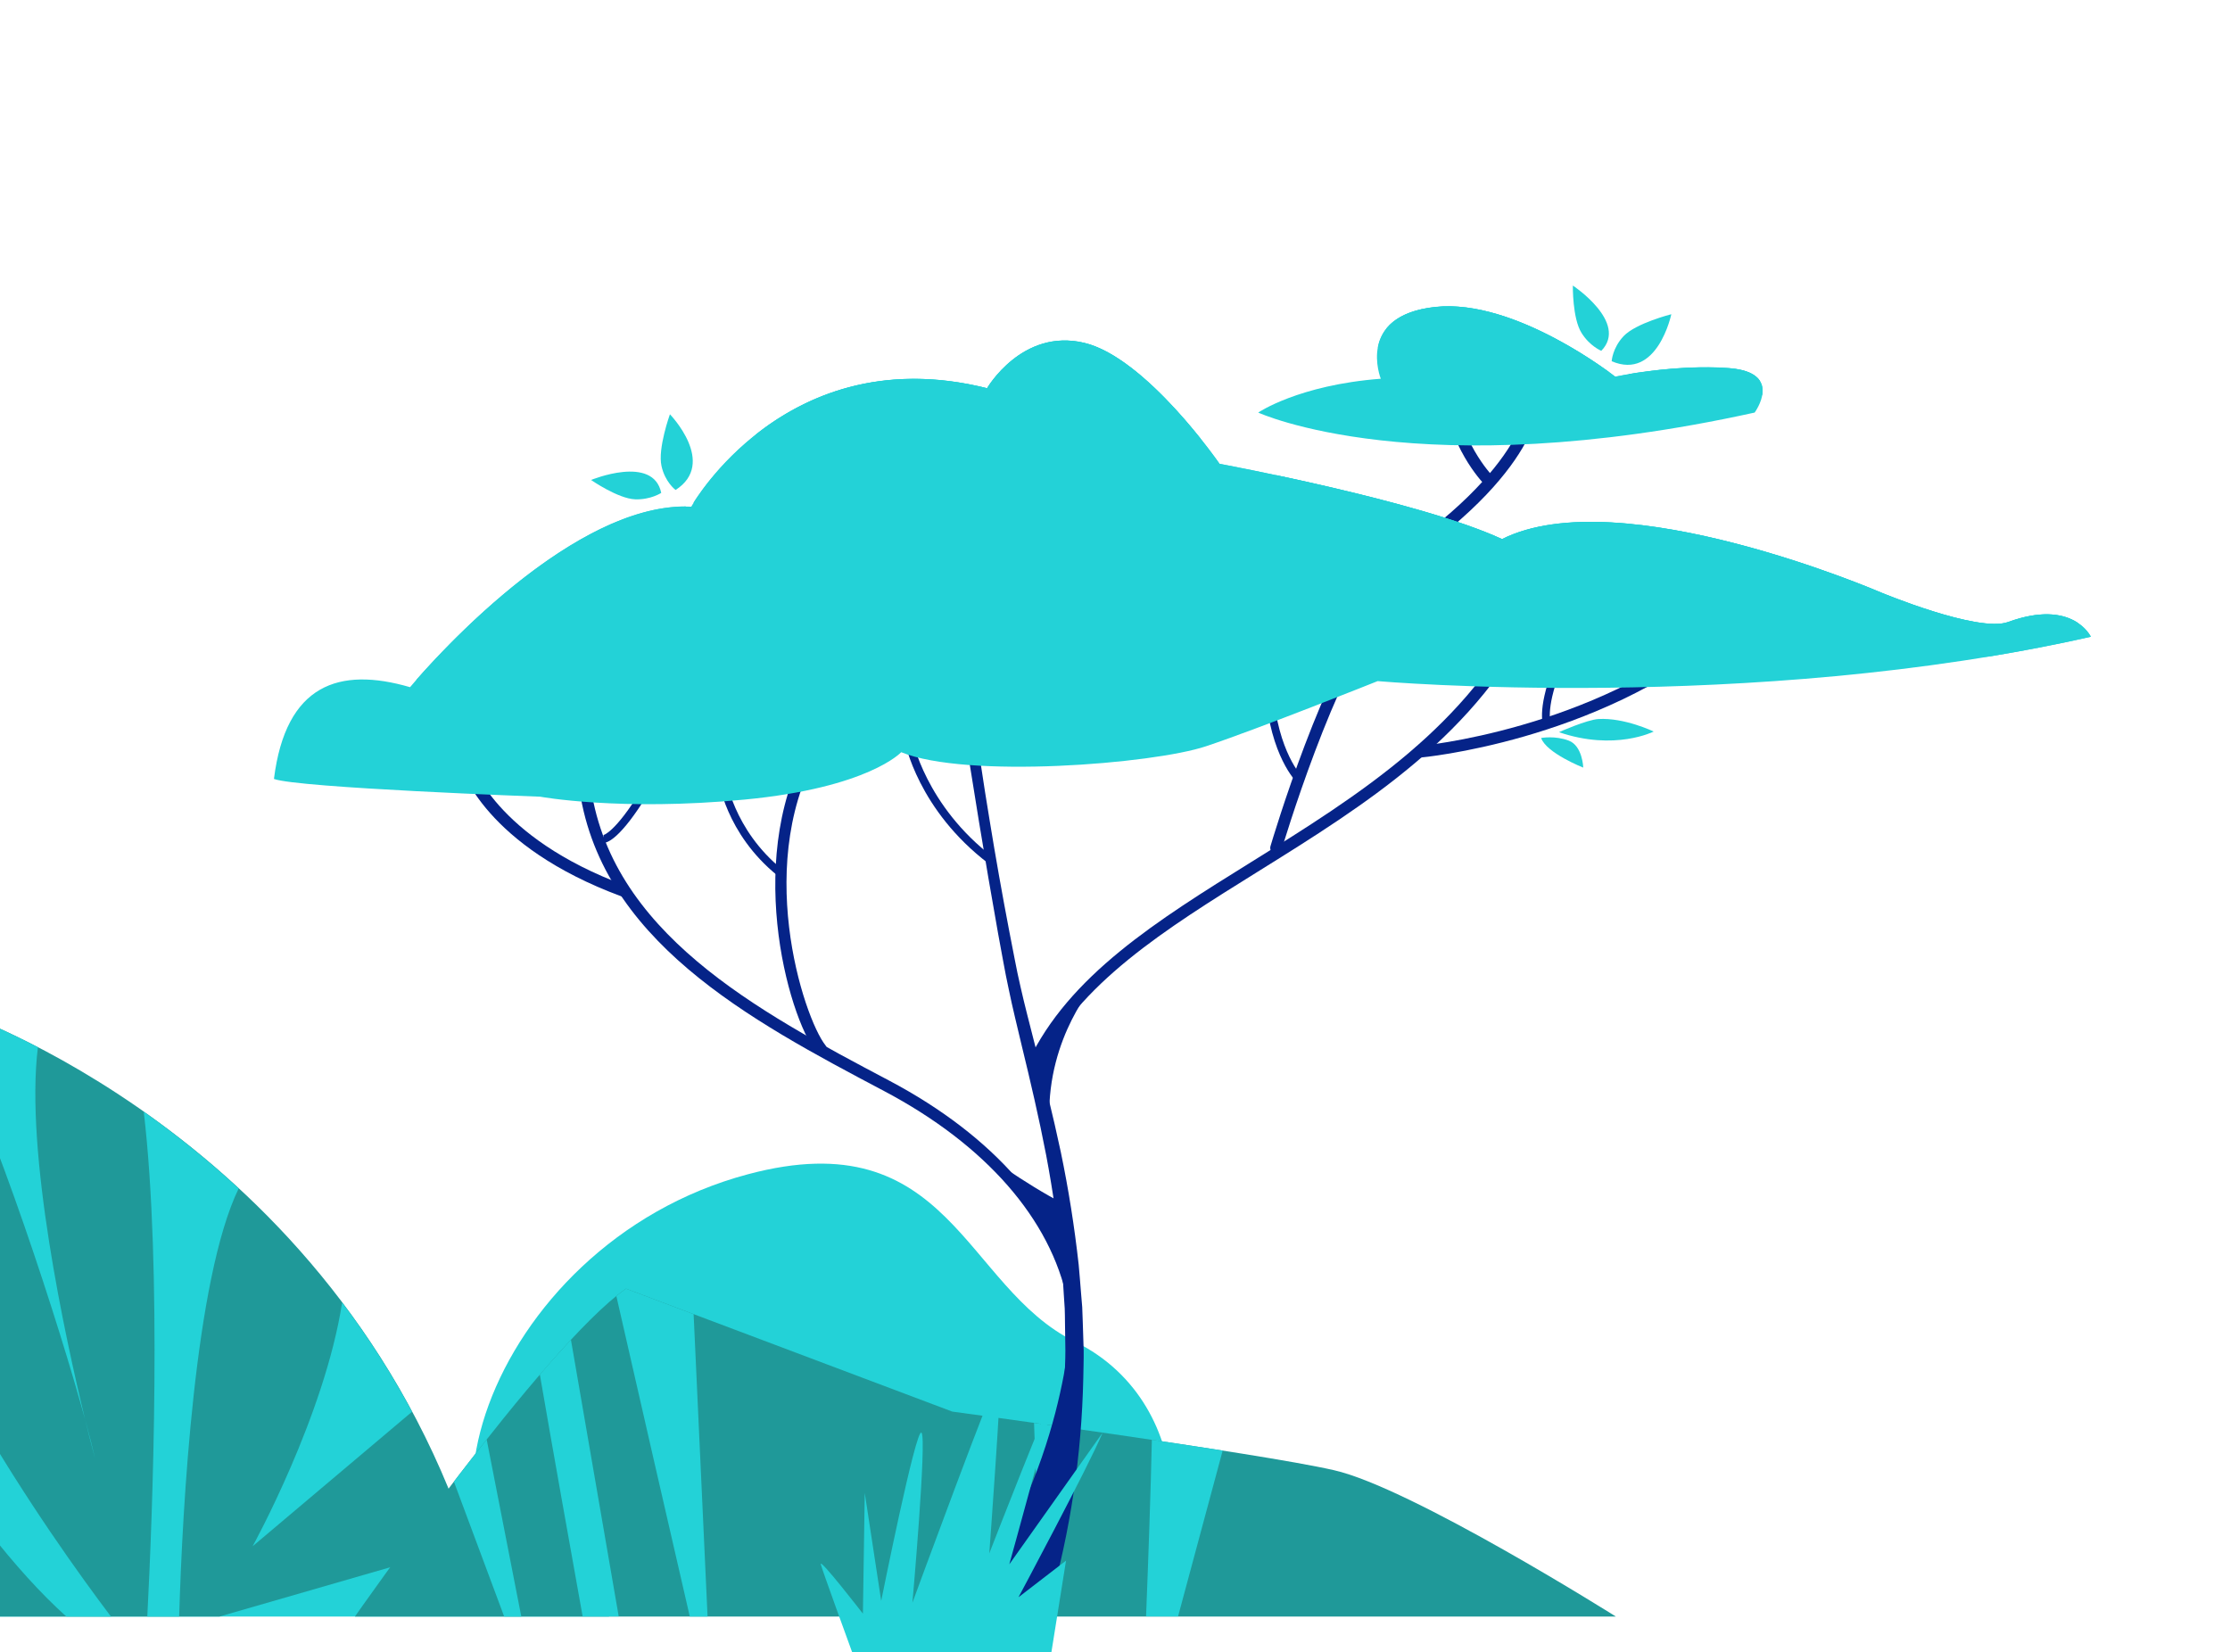<svg xmlns="http://www.w3.org/2000/svg" xmlns:xlink="http://www.w3.org/1999/xlink" id="Layer_1" x="0px" y="0px" viewBox="0 0 1694 1255" style="enable-background:new 0 0 1694 1255;" xml:space="preserve"><style type="text/css">	.st0{fill:#23D2D7;}	.st1{fill:#1F9999;}	.st2{fill:#052388;}</style><g id="Layer_2_00000133520547150056422550000009467051199785250733_">	<path class="st0" d="M846,1226.2c58.9-21,68.4-159-29.4-207C732,977.6,721.7,851,568.2,892c-201.3,53.6-278.1,302.1-137.4,334  C631.3,1226,846,1226.2,846,1226.2z"></path>	<g>		<g>			<path class="st0" d="M-251.4,1112.3c-46.2,0-331.9-89-348.7-93.4s-264.7,62.3-264.7,62.3l-210.1,146.8H462.9    C269.6,1165.7-205.2,1112.3-251.4,1112.3z"></path>		</g>		<g>			<path class="st1" d="M1227.5,1228H269.6c0,0,142.8-204.6,205.9-249.1l247.9,93.4c0,0,231.1,31.1,289.9,44.5    C1072.1,1130.1,1227.5,1228,1227.5,1228z"></path>		</g>		<g>			<g>				<path class="st0" d="M813.6,1084.9c-9.9-1.4-19.3-2.7-28.1-4l5.1,142.7L813.6,1084.9z"></path>			</g>			<g>				<path class="st0" d="M396,1228l-26.3-134.5c-8.5,10.7-16.8,21.5-24.9,32L383,1228H396z"></path>			</g>			<g>				<path class="st0" d="M526.9,998.3l-51.4-19.4c-2.3,1.6-4.8,3.6-7.3,5.6c16.7,73.2,40.2,176.1,55.8,243.5h13.5     C534.5,1162,529.9,1063.3,526.9,998.3z"></path>			</g>			<g>				<path class="st0" d="M928.8,1101.9c-17.2-2.7-35.5-5.5-53.8-8.2c-0.8,37.3-2.6,88.5-4.4,134.2h24.3L928.8,1101.9z"></path>			</g>			<g>				<path class="st0" d="M433.7,1017.7c-7.6,8.2-15.6,17.1-23.6,26.5c10.1,58.6,22.9,130.2,32.5,183.7H470L433.7,1017.7z"></path>			</g>		</g>		<g>			<path class="st1" d="M166.7,1228h-298.3l-100.8-40c0,0-0.7-261,196.8-421.1c0,0,288.5,94.9,392.1,406.3L166.7,1228z"></path>		</g>		<g>			<g>				<path class="st0" d="M28.8,795.5c-38.8-20.1-64.5-28.6-64.5-28.6c-3,2.4-5.7,4.9-8.6,7.4c42,85.1,89.4,232.7,108.9,303.8     C49.7,1016.6,18.8,875.4,28.8,795.5z"></path>			</g>			<g>				<path class="st0" d="M64.6,1078c4.5,18.6,7.6,29.9,7.6,29.9C70.6,1100.9,68,1090.6,64.6,1078z"></path>			</g>			<g>				<path class="st0" d="M-158.6,915.8c50.7,100.8,129.8,240.9,209,312.2h33.9c-45.6-60.3-168-233-196.8-382.6     C-130.4,868.4-145.6,892.1-158.6,915.8z"></path>			</g>			<g>				<path class="st0" d="M136.1,1228c2.5-83.5,11.8-256.3,45.2-325.2c-24.4-22.6-48.9-41.9-72.1-58.3c14,119.2,6.7,306,2.7,383.5     H136.1z"></path>			</g>			<g>				<path class="st0" d="M259.9,989.4c-13.3,86.1-68,185.2-68,185.2L313,1072.4C296.8,1042.1,278.8,1014.5,259.9,989.4z"></path>			</g>		</g>	</g>	<path class="st2" d="M808.3,914.6l5.2,59.9c-9-47.2-68.9-100.4-68.9-100.4S777.6,898.8,808.3,914.6z"></path>	<path class="st2" d="M785.8,805.9c9.7-31.5,46.5-59.2,46.5-59.2s-36.7,40.5-35.2,102.7L785.8,805.9z"></path>	<g>		<path class="st2" d="M1172.8,552.5l5.3-2.6c0,0-4.3-10.3,6.9-39.6l-5.5-2.1C1167.4,539.9,1172.2,551.3,1172.8,552.5z"></path>	</g>	<g>		<path class="st2" d="M458.4,640.3c3,0,13-3.2,33.9-37.4l-5-3.1c-20.2,33-29,34.6-29.1,34.6c0,0,0.1,0,0.3,0l-0.5,5.8   C458.2,640.3,458.3,640.3,458.4,640.3z"></path>	</g>	<g>		<path class="st2" d="M590.6,665.1l3.7-4.6c-37.5-30.3-43.1-70.4-43.1-70.8l-5.8,0.7C545.6,592.2,551.2,633.2,590.6,665.1z"></path>	</g>	<g>		<path class="st2" d="M985.3,594.5l4.1-4.2c-0.2-0.2-18.7-18.8-22.3-65.6l-5.9,0.5C965,574.4,984.5,593.7,985.3,594.5z"></path>	</g>	<g>		<path class="st2" d="M751.1,656.1l3.6-4.7c-51.6-39.2-61.7-89.9-61.8-90.4l-5.8,1.1C687.4,564.3,697.6,615.5,751.1,656.1z"></path>	</g>	<g>		<path class="st2" d="M1131.7,370.2c1.2,0,2.3-0.5,3.2-1.4c1.7-1.8,1.6-4.5-0.1-6.2c-0.2-0.2-22.1-21.6-29.7-60.6   c-0.5-2.4-2.8-3.9-5.2-3.5c-2.4,0.5-3.9,2.8-3.5,5.2c8.2,41.9,31.3,64.3,32.2,65.3C1129.6,369.8,1130.6,370.2,1131.7,370.2z"></path>	</g>	<g>		<path class="st2" d="M1030.1,450.1c0.8,0,1.5-0.2,2.2-0.6c133.2-79,136.7-140,136.8-142.5c0.1-2.4-1.8-4.5-4.3-4.5   c-2.4-0.1-4.5,1.8-4.5,4.3c0,0.6-4.3,59.2-132.5,135.2c-2.1,1.2-2.8,3.9-1.5,6C1027.1,449.4,1028.6,450.1,1030.1,450.1z"></path>	</g>	<path class="st0" d="M1332.9,313.4c-255.2,56.2-377.1,0-377.1,0s30.5-20.9,93.1-25.7c0,0-19.3-48.1,41.7-54.6  c61-6.4,136.4,53,136.4,53s44.9-9.6,86.7-6.4C1355.4,282.9,1332.9,313.4,1332.9,313.4z"></path>	<path class="st2" d="M813.5,1002.2c0,0,3,143.1-23.2,212.8l-60.7,7.5C809.8,1118.4,813.5,1002.2,813.5,1002.2z"></path>	<path class="st2" d="M797.1,1219.1c16.1-55.9,24.5-113.9,25.8-171.8c0.1-7.2,0.4-14.5,0.3-21.7l-0.7-21.7  c-0.1-3.6-0.2-7.2-0.4-10.9l-0.9-10.8c-0.6-7.2-1.1-14.4-1.8-21.6c-3.2-28.8-7.7-57.3-13.6-85.6c-6-28.2-13-56.2-20.3-83.9  l-5.3-20.8c-1.7-6.9-3.5-13.9-5-20.8l-2.3-10.4l-2.1-10.5l-4.1-21.1c-5.4-28.2-10.4-56.4-15-84.7c-4.7-28.3-8.9-56.7-12.7-85l0,0  c-0.3-2.4-2.5-4.1-5-3.8c-2.4,0.3-4.1,2.5-3.8,5v0.1c8.7,56.8,17.9,113.5,28,170.1l3.9,21.2l2,10.6l2.2,10.6  c1.4,7.1,3.1,14.1,4.7,21.1l5,21c6.8,27.9,13.3,55.7,18.7,83.8c5.3,28,9.3,56.3,12,84.6c0.6,7.1,0.9,14.2,1.4,21.3l0.7,10.6  c0.2,3.5,0.1,7.1,0.2,10.7l0.3,21.3c0,7.1-0.4,14.2-0.6,21.3c-2,56.8-11.9,113.1-28.8,167.1c-1.5,4.7,1.2,9.7,5.9,11.2  s9.7-1.2,11.2-5.9C797.1,1219.3,797.1,1219.2,797.1,1219.1z"></path>	<g>		<path class="st2" d="M815.2,991.7c0.3,0,0.6,0,0.9-0.1c2.4-0.5,3.9-2.8,3.4-5.2c-13.2-64.6-64.2-123.3-143.8-165.4   c-100.1-52.9-213.5-112.9-227.5-227.4c-0.3-2.4-2.5-4.2-4.9-3.8c-2.4,0.3-4.1,2.5-3.8,4.9c14.5,119,130.1,180.2,232.1,234.1   c77.2,40.8,126.6,97.4,139.3,159.3C811.3,990.2,813.1,991.7,815.2,991.7z"></path>	</g>	<g>		<path class="st2" d="M473.8,681.4c1.8,0,3.5-1.1,4.1-2.9c0.8-2.3-0.3-4.8-2.6-5.7c-99.7-36.8-117-93.4-117.2-94   c-0.7-2.3-3.1-3.7-5.4-3s-3.7,3.1-3,5.4c0.7,2.5,18.8,61.5,122.6,99.8C472.8,681.4,473.3,681.4,473.8,681.4z"></path>	</g>	<g>		<path class="st2" d="M623.7,801.3c1,0,1.9-0.3,2.7-1c1.9-1.5,2.2-4.3,0.7-6.2c-16.7-21-56.5-142-1.7-229.7   c1.3-2.1,0.7-4.8-1.4-6.1c-2.1-1.3-4.8-0.7-6.1,1.4c-54.3,86.9-19.6,212.2,2.3,239.9C621.1,800.8,622.4,801.3,623.7,801.3z"></path>	</g>	<g>		<path class="st2" d="M785,813c1.7,0,3.2-0.9,4-2.5c29.9-63.4,96.2-104.6,166.4-148.3c82.4-51.3,167.7-104.3,212.8-200   c1-2.2,0.1-4.8-2.1-5.9c-2.2-1-4.8-0.1-5.9,2.1c-44.1,93.4-128.2,145.7-209.5,196.3c-71.4,44.4-138.8,86.3-169.7,152   c-1,2.2-0.1,4.8,2.1,5.9C783.7,812.8,784.3,813,785,813z"></path>	</g>	<g>		<path class="st2" d="M969.4,648.5c1.9,0,3.7-1.2,4.2-3.2c0.4-1.3,40.2-135.6,80.1-183.3c1.6-1.9,1.3-4.6-0.6-6.2s-4.6-1.3-6.2,0.6   c-41.1,49.1-80.1,180.8-81.8,186.4c-0.7,2.3,0.6,4.8,3,5.5C968.6,648.4,969,648.5,969.4,648.5z"></path>	</g>	<g>		<path class="st2" d="M1078.3,575.5c0.1,0,0.2,0,0.4,0c1.3-0.1,133.4-12,231.2-92.9c1.9-1.5,2.1-4.3,0.6-6.2   c-1.5-1.9-4.3-2.1-6.2-0.6c-95.7,79.1-225.1,90.8-226.4,90.9c-2.4,0.2-4.2,2.3-4,4.8C1074.1,573.8,1076,575.5,1078.3,575.5z"></path>	</g>	<path class="st0" d="M1588.3,483.7c-258.5,58.4-541.8,33.7-541.8,33.7s-89.9,36-130.4,49.5s-182.1,24.7-231.5,4.5  c0,0-24.7,27-119.1,36s-155.1-2.2-155.1-2.2s-184.3-6.7-202.3-13.5c9-71.9,49.5-85.4,103.4-69.7c0,0,116.9-141.6,213.6-137.1  c0,0,71.9-128.1,224.8-89.9c0,0,26.5-45.7,73.7-34.5c47.2,11.2,102.9,91.9,102.9,91.9s151.6,28,214.6,57.2  c89.9-45,287.7,40.5,287.7,40.5s73.9,30.8,96.7,22.5C1574.8,454.5,1588.3,483.7,1588.3,483.7z"></path>	<path class="st0" d="M570.7,404.3c18-25.5,91.4-27,91.4-27s-43.5-18-98.9,6c-18.2,7.9-29.5,5.4-36.4-1.5  c12.1-19.1,84.1-121.6,223-86.9c0,0,26.5-45.7,73.7-34.5c47.2,11.2,102.9,91.9,102.9,91.9s151.6,28,214.6,57.2  c89.9-45,287.7,40.5,287.7,40.5s73.9,30.8,96.7,22.5c49.5-18,62.9,11.2,62.9,11.2c-25.2,5.7-50.6,10.6-75.9,14.8  c-322,32.7-489.9-1.9-532.6-34.3c-49.5-37.5-24-74.9-24-74.9s-65.9,19.5-37.5,82.4c0,0-7.5,106.4-185.8,76.4  C554.3,518.2,552.8,429.8,570.7,404.3z"></path>	<path class="st0" d="M1046.7,263.8c2.5-13.1,12.7-27.3,43.9-30.6c61-6.4,136.4,53,136.4,53s44.9-9.6,86.7-6.4  c22.8,1.8,26.4,11.6,25,20.2C1135.9,343.3,1063.6,303.9,1046.7,263.8z"></path>	<path class="st0" d="M316.2,516.5C338.5,491,436.6,384.4,521,384.7c-22.1,27.8,42.4,82.8,40.8,123.7  C559.1,576.7,444.1,576.2,316.2,516.5z"></path>	<path class="st0" d="M749.8,294.9c0,0,26.5-45.7,73.7-34.5c32.4,7.7,68.7,48,88.4,72.6c2.2,28.6-9.4,60.6-45.1,94.5  C734.1,553.4,615,423,615,423l78.7,2.2c0,0,21.4-105.1-119.9-94.9C610.6,301.1,668.9,274.6,749.8,294.9z"></path>	<path class="st0" d="M969.2,360.9c49.7,10.5,130.1,29.3,171.8,48.6c89.9-45,287.7,40.5,287.7,40.5s73.9,30.8,96.7,22.5  c27.1-9.9,43.4-5.5,52.6,0.4C1154.4,565.7,986.6,439.6,969.2,360.9z"></path>	<path class="st0" d="M1291.6,470.7c-99.9-7-133.9-38-133.9-38s37,10,55,13S1291.6,470.7,1291.6,470.7z"></path>	<g>		<path class="st0" d="M1052.8,250.1c6.2-8.1,17.6-14.8,37.8-16.9c51.8-5.5,113.9,36.5,131.5,49.3   C1189.5,314.4,1113,298.6,1052.8,250.1z"></path>		<path class="st0" d="M1237.5,288.5c-0.4-1.4-0.4-2.9-0.1-4.4c15.7-2.6,46.8-6.8,76.2-4.5c13.7,1.1,20.4,5.1,23.4,9.9   c-3.7,1.2-7.6,2.3-11.5,3.4C1280.7,304.9,1241.3,302.9,1237.5,288.5z"></path>	</g>	<path class="st0" d="M1214.2,546.2c19.8-1.2,42,9.5,42,9.5s-29.5,15-71.9,0.5C1184.2,556.1,1205.7,546.7,1214.2,546.2z"></path>	<path class="st0" d="M1170.7,560.6c4,11.5,32,22.5,32,22.5s-0.5-16.5-11-20.5S1170.7,560.6,1170.7,560.6z"></path>	<path class="st0" d="M662.2,554.6c-56-30-79.9-44-117.9,15C571.2,622.6,662.2,554.6,662.2,554.6z"></path>	<path class="st0" d="M1224.3,274.4c34.7,14.9,45.3-35.7,45.3-35.7s-26.9,6.8-36.2,16.6C1224.8,264.4,1224.3,274.4,1224.3,274.4z"></path>	<path class="st0" d="M1216.4,266.5c20.9-21.4-21.6-49.6-21.6-49.6s-0.4,24.9,6.6,36C1207.6,262.9,1216.4,266.5,1216.4,266.5z"></path>	<path class="st0" d="M513.2,372.2c31.7-20.4-4.3-57.5-4.3-57.5s-9.4,26.1-6.4,39.3C505.2,366.3,513.2,372.2,513.2,372.2z"></path>	<path class="st0" d="M502.3,374.4c-6.1-29.3-53.3-9.8-53.3-9.8s20.4,14.2,33.5,14.7C494.4,379.7,502.3,374.4,502.3,374.4z"></path>	<path class="st0" d="M647.3,1255h151.4l11.1-69.5l-36.1,27.8c0,0,52.8-98.6,63.9-125l-70.9,100c0,0,33.3-119.5,33.3-126.4  S751.5,1180,751.5,1180s9.7-132,8.3-136.2s-66.7,173.7-66.7,173.7s11.1-125,6.9-129.2c-4.2-4.2-30.6,127.8-30.6,127.8l-12.5-82  l-1.4,91.7c0,0-33.3-43.1-32-37.5C625,1193.9,647.3,1255,647.3,1255z"></path></g></svg>